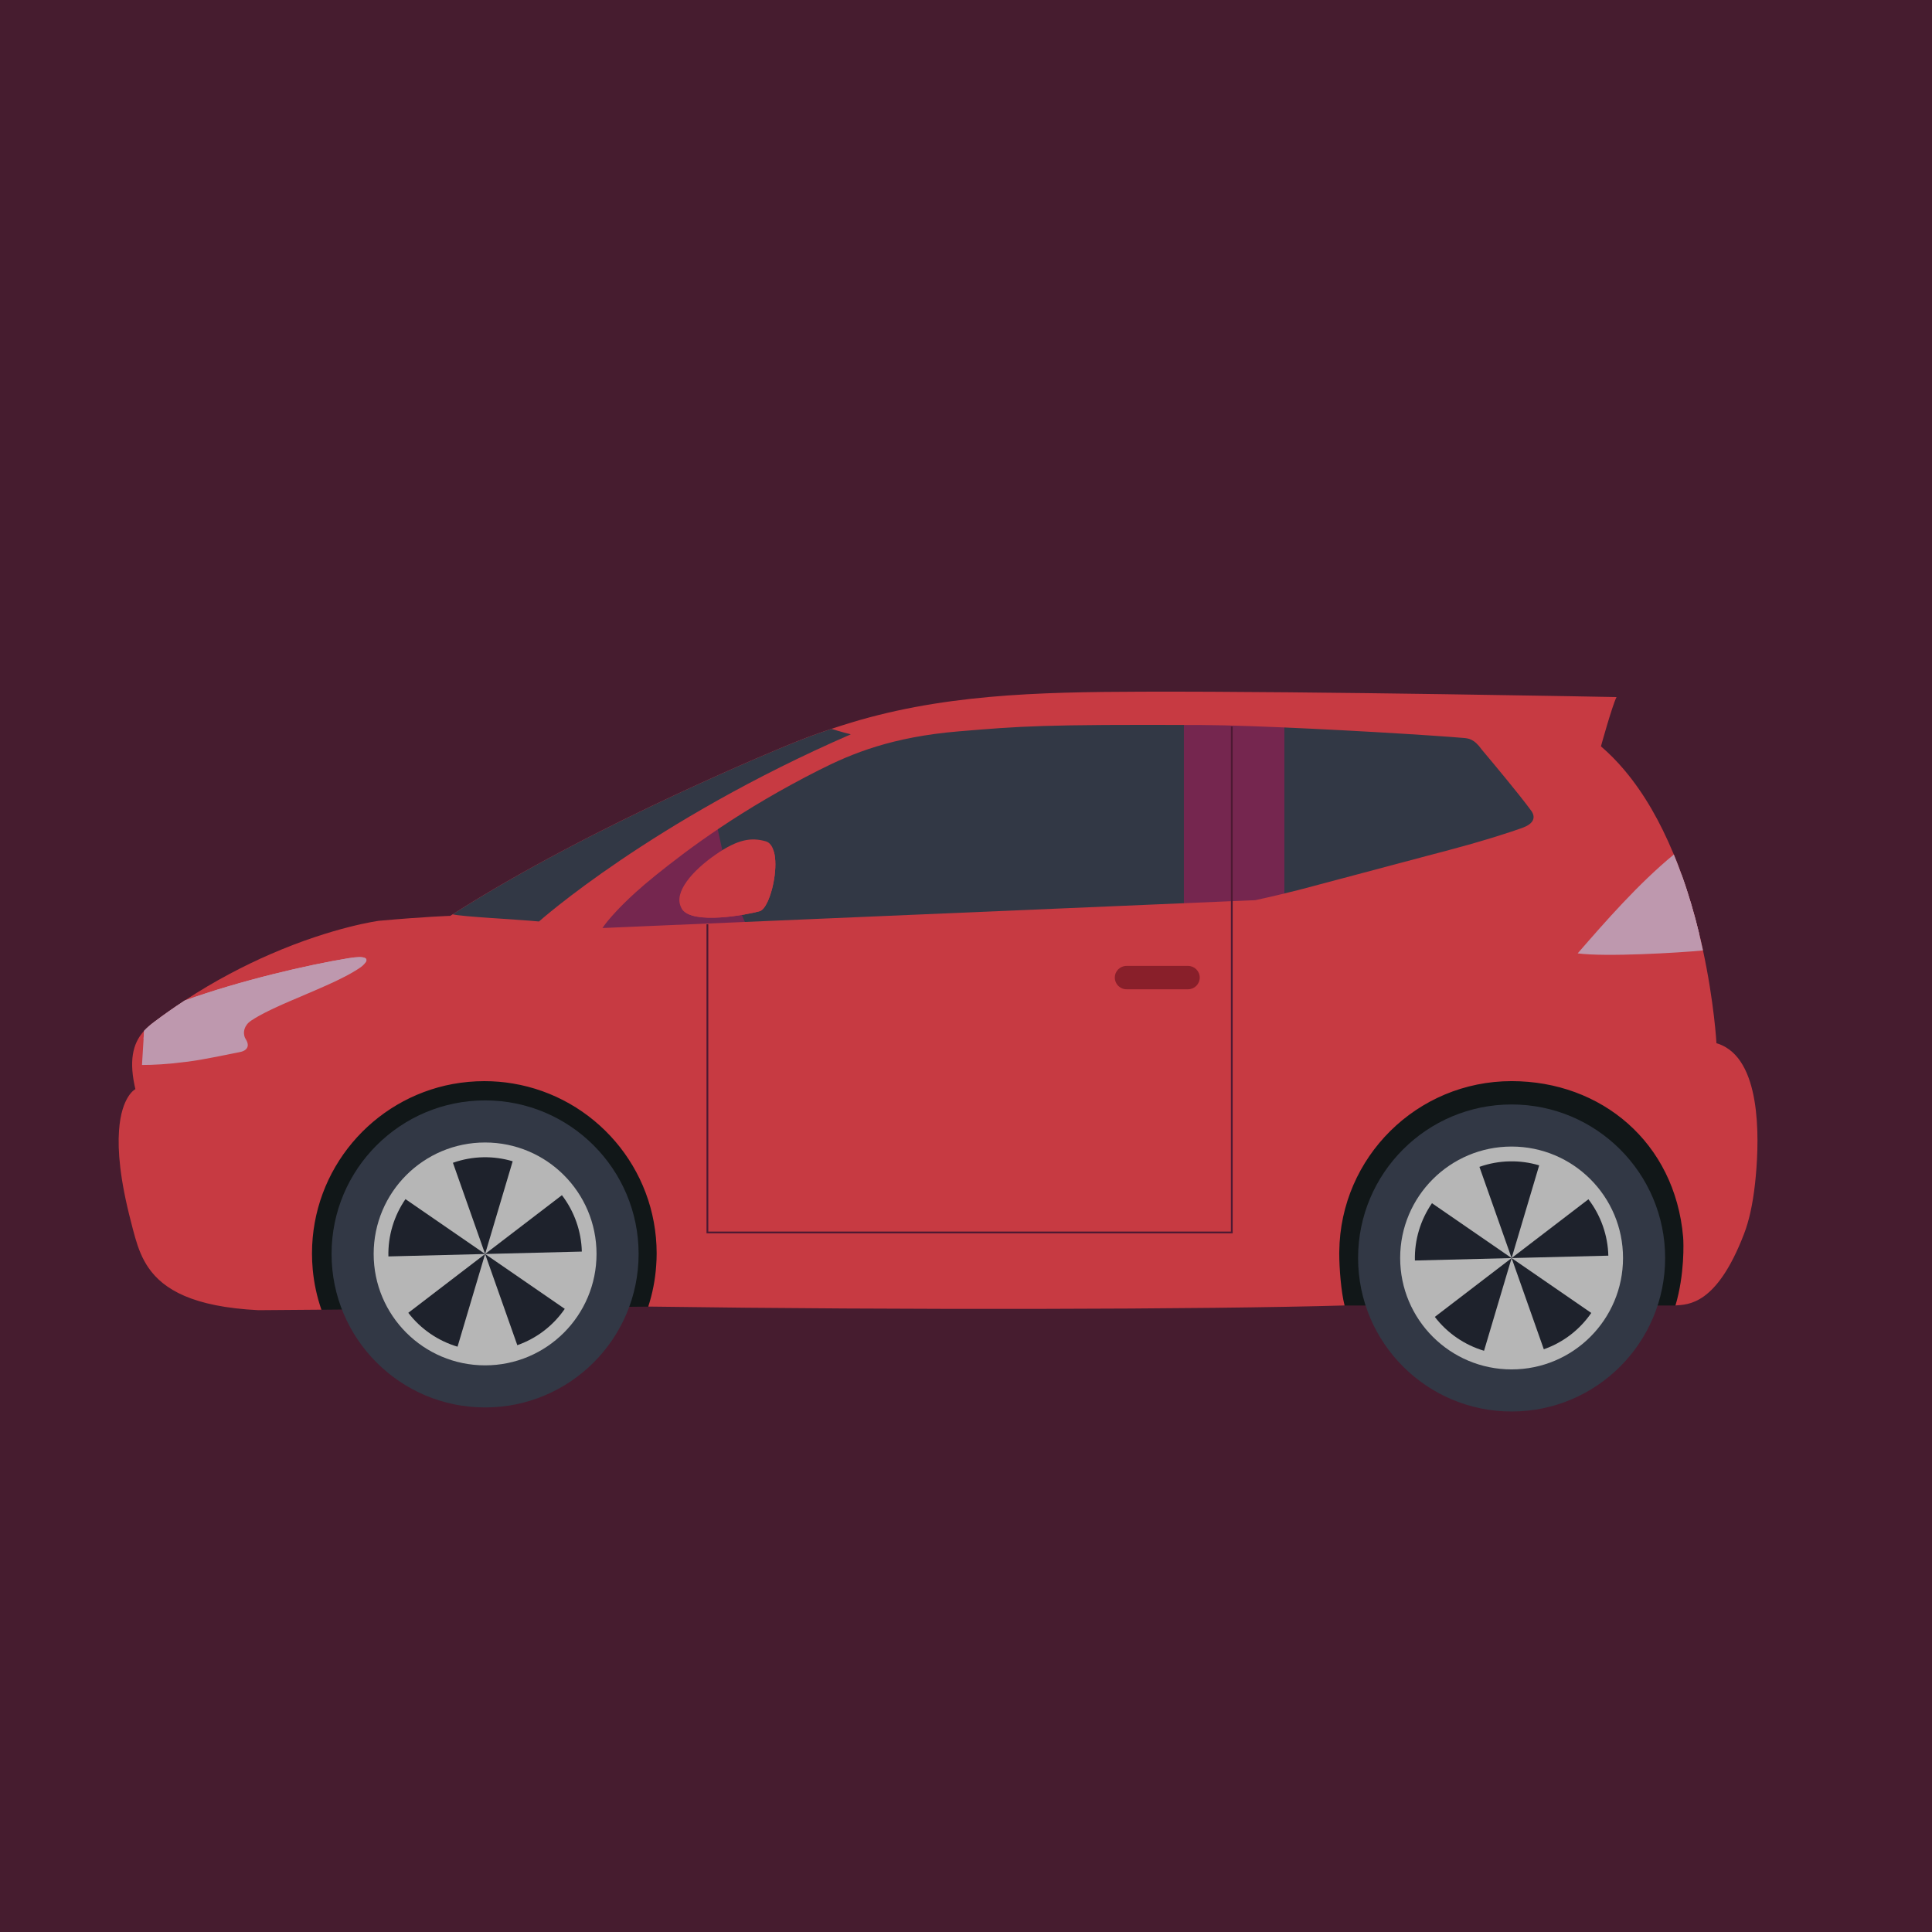 <?xml version="1.0" encoding="utf-8"?>
<!-- Generator: Adobe Illustrator 27.7.0, SVG Export Plug-In . SVG Version: 6.00 Build 0)  -->
<svg version="1.1" xmlns="http://www.w3.org/2000/svg" xmlns:xlink="http://www.w3.org/1999/xlink" x="0px" y="0px"
	 viewBox="0 0 1080 1080" style="enable-background:new 0 0 1080 1080;" xml:space="preserve">
<style type="text/css">
	.st0{display:none;}
	.st1{display:inline;fill:#D7CAD1;}
	.st2{fill:#461C2F;}
	.st3{fill:#323845;}
	.st4{fill:#75264F;}
	.st5{fill:#111718;}
	.st6{fill:#C73A42;}
	.st7{fill:#BE98AE;}
	.st8{fill:none;stroke:#4C1932;stroke-miterlimit:10;}
	.st9{fill:#891F2A;}
	.st10{fill:#B6B6B6;}
	.st11{fill:#1E222C;}
	.st12{opacity:0.2;fill:#71757B;}
	.st13{fill:#172225;}
</style>
<g id="Background" class="st0">
	<rect x="1.56" y="-1.84" class="st1" width="1078.44" height="1085.63"/>
</g>
<g id="Red_Car">
	<rect class="st2" width="1080" height="1080"/>
	<polygon class="st3" points="328.98,525.01 698.87,510.43 865.12,461.27 832.91,407.43 686.36,399.51 518.64,403.33 468.25,420.53 
		406.61,449.85 346.92,496.14 	"/>
	<polygon class="st4" points="661.8,527.61 717.98,527.61 717.98,399.51 661.8,399.67 	"/>
	<polygon class="st5" points="728.66,700.85 751.6,729.79 936.57,729.79 954.66,695.81 946.33,658.32 924.99,622.91 893.21,602.1 
		865.62,592.18 819.27,595.83 790.63,606.76 761.47,628.64 745.33,658.38 	"/>
	<path class="st5" d="M151.69,707.78l27.95,24.36l182.72-1.73l17.41-15.34l-2.64-27.08l-8.5-33.32c0,0-9.69-20.83-11.25-21.87
		c-1.56-1.04-21.35-21.87-21.35-21.87l-31.25-13.02l-28.63-6.25l-34.37,5.2l-22.4,10.42l-22.91,14.58l-15.62,20.3l-11.45,23.96
		l-9.38,23.43L151.69,707.78z"/>
	<path class="st4" d="M317.29,527.61l103.1-5.2c0,0-10.41-11.98-20.83-67.44C399.56,454.97,309.99,521.36,317.29,527.61z"/>
	<path class="st6" d="M964.88,585.52c-1.64-1-3.43-1.79-5.37-2.35c0,0-1.22-22.73-7.63-52.37c-0.63-2.91-1.31-5.89-2.05-8.91
		c-1.69-6.96-3.66-14.19-5.96-21.52c-1.22-3.9-2.54-7.81-3.96-11.73c-1.31-3.67-2.73-7.34-4.22-10.96
		c-0.16-0.39-0.34-0.82-0.53-1.21c-6.94-16.6-15.83-32.66-27.22-46.1c-4-4.75-8.34-9.16-13-13.16c0,0,6.15-22.35,8.7-27.54
		c0,0-169.77-3.31-265.23-3.01c-58.42,0.18-113.35,1.39-167.72,18.87c-1.98,0.62-3.94,1.25-5.89,1.89
		c-7.98,2.64-15.85,5.54-23.58,8.75c0,0-109.14,44.28-188.19,94.94c-0.45,0.29-0.89,0.58-1.35,0.87c0,0-13.35,0.37-39.93,2.76
		c0,0-25.24,3.31-60.44,18.59c-14.64,6.35-31.01,14.78-48.01,25.93c-0.42,0.27-0.85,0.56-1.27,0.85
		c-5.27,3.46-10.6,7.21-15.94,11.23c-1.87,1.42-3.77,2.98-5.5,4.85l-0.01,0.03c-5.21,5.66-8.81,14.27-5.35,30.6
		c0.14,0.66,0.29,1.33,0.45,2.01c0,0-7.83,3.84-9.16,23.27c-0.79,11.08,0.54,27.24,6.64,50.67c0.77,2.98,1.52,6.06,2.43,9.16
		c1.65,5.75,3.8,11.56,7.51,16.9c8.35,11.99,24.66,21.73,61.32,23.57c0,0,12.97-0.1,35.24-0.28c-2.48-7.17-4.14-14.71-4.85-22.52
		c-0.27-2.94-0.41-5.9-0.41-8.89c0-47.21,33.91-86.44,78.69-94.74c5.73-1.04,11.62-1.6,17.64-1.6c5.42,0,10.75,0.43,15.91,1.31
		c45.64,7.58,80.43,47.21,80.43,95.02c0,2.26-0.09,4.53-0.26,6.76c-0.54,7.94-2.06,15.63-4.43,22.92
		c141.62,2.01,312.31,1.63,389.24-0.62c-1.94-7.62-2.98-20.84-2.98-29.06c0-0.38,0-0.78,0.02-1.16
		c0.61-52.69,43.47-95.18,96.32-95.18c50.12,0,91.33,34.23,95.9,87.2c0.26,3,0.89,20.75-4.28,38.19c7.05-0.56,22.97,0,38.33-40.03
		c2.73-7.11,4.83-16.23,6.15-28.16C983.24,641.67,985.53,597.91,964.88,585.52z M851.52,462.58c0,0-8.46,3.23-27.19,8.64
		c-0.58,0.17-1.19,0.33-1.79,0.52c-4.25,1.21-8.98,2.51-14.23,3.91c-3.13,0.84-6.44,1.71-9.92,2.6c0,0-26.33,6.98-64.1,17.04
		c0,0-13.33,3.73-32.58,7.92l-3.39,0.14l-2.09,0.09l-11.75,0.49c0,0-217.4,9.27-289.88,12.38c-3.46,0.15-8.56,0.37-14.34,0.62
		c-0.68,0.02-1.36,0.04-2.08,0.07c-16.66,0.72-37.68,1.63-40.97,1.76c-0.27,0-0.43,0.03-0.43,0.03s0.21-0.33,0.68-0.98
		c0.92-1.31,2.92-3.92,6.34-7.62c2.82-3.08,6.63-6.92,11.62-11.44c3.21-2.89,6.92-6.06,11.17-9.49
		c18.53-14.91,47.49-36.66,91.56-58.93c18.16-9.16,40.53-18.39,77.88-21.5c34.37-2.85,46.03-3.94,135.77-3.54
		c29.83,0.14,91.62,3.44,127.58,5.85c0.58,0.04,1.16,0.09,1.75,0.12c6.6,0.44,12.28,0.87,16.6,1.23c3.12,0.25,6.26,0.42,10.64,6.6
		c0,0,11.68,13.85,20.56,24.99c0.18,0.25,0.37,0.48,0.56,0.71c2.37,2.99,4.52,5.74,6.14,7.97
		C855.63,452.8,861.34,458.81,851.52,462.58z"/>
	<path class="st3" d="M475.61,410.49c-111.29,48.39-174.31,104.63-174.31,104.63c-12.58-1.21-41.98-2.58-48.28-4
		c79.05-50.66,188.19-94.94,188.19-94.94c7.73-3.21,15.6-6.1,23.58-8.75C469.97,409.12,475.61,410.49,475.61,410.49z"/>
	<path class="st7" d="M204.35,537.99c-0.71,1.12-2.09,2.27-2.81,2.76c-4.96,3.44-11.75,6.84-19.14,10.13
		c-0.02,0-0.04,0.02-0.06,0.02c-0.04,0.02-0.1,0.04-0.14,0.06c-1.13,0.52-2.27,1.02-3.44,1.52c-0.96,0.45-1.94,0.85-2.91,1.27
		c-1.5,0.67-3.03,1.31-4.54,1.94c-1.02,0.46-2.07,0.89-3.08,1.33c-2,0.86-4.01,1.7-5.98,2.54c-1.31,0.56-2.6,1.13-3.88,1.69
		c-1.27,0.56-2.51,1.13-3.72,1.69c-1.23,0.56-2.41,1.1-3.56,1.67c-2.31,1.13-4.48,2.23-6.45,3.34c-1.48,0.83-2.86,1.67-4.09,2.48
		c-0.08,0.06-0.18,0.13-0.27,0.19c-0.23,0.16-0.45,0.33-0.67,0.5c-0.19,0.14-0.37,0.29-0.54,0.44c-0.81,0.75-1.41,1.56-1.83,2.37
		c-0.08,0.15-0.15,0.29-0.2,0.44c-0.21,0.45-0.39,0.93-0.49,1.42c-0.04,0.18-0.06,0.35-0.08,0.54c-0.01,0.15-0.04,0.29-0.07,0.44
		c-0.07,1.21,0.13,2.33,0.48,3.21c0.13,0.27,0.25,0.52,0.4,0.75c3.83,5.93-2.46,7.21-2.46,7.21c-26.83,5.58-30.93,5.64-30.93,5.64
		c-10.25,1.36-18.41,1.75-24.52,1.75c0.29-5.19,0.59-10.12,0.9-14.66l0.32-4.41l0.01-0.03c1.73-1.87,3.63-3.43,5.5-4.85
		c5.77-4.36,11.52-8.37,17.21-12.08c31.42-11.27,68.87-19.92,91.46-23.62C204.89,533.98,205.66,535.98,204.35,537.99z"/>
	<path class="st7" d="M204.35,537.99c-18.65,3.83-35.56,8.22-50.79,12.91l-0.02,0.02c-0.02,0-0.02,0-0.02,0
		c-12.02,3.7-22.98,7.54-32.87,11.4l-0.02,0.02c-0.77,0.31-1.56,0.6-2.33,0.91c-8.69,3.46-16.55,6.89-23.58,10.21
		c-5.29,2.47-10.1,4.87-14.48,7.18l0.32-4.41l0.01-0.03c1.73-1.87,3.63-3.43,5.5-4.85c5.77-4.36,11.52-8.37,17.21-12.08
		c31.42-11.27,68.87-19.92,91.46-23.62C204.89,533.98,205.66,535.98,204.35,537.99z"/>
	<g>
		<path class="st7" d="M949.83,521.88c-2.58-10.66-5.83-21.95-9.92-33.24c-1.31-3.67-2.73-7.34-4.22-10.96
			c-19.75,16.25-38.27,37.43-53.76,55.26c15.49,2.09,56.79-0.33,69.9-1.62c0.03-0.17,0.03-0.36,0.05-0.53L949.83,521.88z"/>
		<path class="st7" d="M949.83,521.88c-6.23,0.31-12.81,0.48-19.62,0.52c-21.16,0.06-6.72-18.06,9.7-33.77
			C944,499.93,947.25,511.22,949.83,521.88z"/>
	</g>
	<g>
		<path class="st6" d="M432.78,491.14c-0.56,3.54-1.43,7.04-2.51,10c-0.37,1.04-0.76,2-1.18,2.89c-1.33,2.87-2.85,4.86-4.36,5.3
			c-6.88,2.01-37.39,7.72-43.37-1.05c-0.19-0.26-0.35-0.54-0.48-0.81c-4.79-8.72,6.83-21.22,19.09-29.7
			c12.62-8.79,20.08-9.71,28.04-7.49c2.38,0.66,3.86,2.91,4.66,5.99C433.74,480.3,433.62,485.79,432.78,491.14z"/>
		<path class="st6" d="M432.78,491.14c-0.56,3.54-1.43,7.04-2.51,10c-0.37,1.04-0.76,2-1.18,2.89c-1.33,2.87-2.85,4.86-4.36,5.3
			c-6.88,2.01-37.39,7.72-43.37-1.05c-0.19-0.26-0.35-0.54-0.48-0.81c10.14-8.41,34.62-27.57,51.79-31.2
			C433.74,480.3,433.62,485.79,432.78,491.14z"/>
	</g>
	<polyline class="st8" points="395.44,516.67 395.44,688.95 688.58,688.95 688.58,406.12 	"/>
	<path class="st9" d="M670.66,546.48c0,3.6-2.92,6.53-6.53,6.53h-34.41c-3.6,0-6.53-2.92-6.53-6.53l0,0c0-3.6,2.92-6.53,6.53-6.53
		l34.41,0C667.74,539.96,670.66,542.88,670.66,546.48L670.66,546.48z"/>
</g>
<g id="Red_Car_-_Front_Wheel">
	<g>
		<circle class="st3" cx="271.17" cy="700.95" r="85.82"/>
		<g>
			<path class="st10" d="M208.88,700.95c0,34.4,27.89,62.29,62.29,62.29c34.4,0,62.29-27.89,62.29-62.29
				c0-34.4-27.89-62.29-62.29-62.29C236.77,638.65,208.88,666.54,208.88,700.95z"/>
			<g>
				<path class="st11" d="M271.18,700.99L271.18,700.99l-54.06,1.36c-0.29-11.52,3.14-22.73,9.54-32.03L271.18,700.99L271.18,700.99
					z"/>
				<rect x="270.34" y="700.55" class="st12" width="0" height="0"/>
				<rect x="270.34" y="700.55" class="st12" width="0" height="0"/>
				
					<rect x="270.34" y="700.55" transform="matrix(0.569 -0.822 0.822 0.569 -459.531 524.062)" class="st12" width="0" height="0"/>
				<polygon class="st12" points="270.34,700.55 270.34,700.55 270.34,700.55 				"/>
				<polygon class="st12" points="270.34,700.55 270.34,700.55 270.34,700.55 				"/>
				<polygon class="st12" points="270.34,700.56 270.34,700.56 270.34,700.55 				"/>
				<path class="st11" d="M271.18,700.99l44.53,30.67c-6.25,9.09-15.33,16.36-26.53,20.31l0,0L271.18,700.99L271.18,700.99z"/>
				<path class="st11" d="M228.24,733.87l42.94-32.88l0,0l-15.41,51.82C244.95,749.59,235.25,743.02,228.24,733.87z"/>
				<path class="st11" d="M271.18,700.99L271.18,700.99l-17.99-50.99l0,0c11.2-3.95,22.83-3.99,33.4-0.84L271.18,700.99
					L271.18,700.99z"/>
				<path class="st11" d="M271.18,700.99L271.18,700.99l42.94-32.87c3.36,4.39,6.11,9.38,8.05,14.88c1.94,5.5,2.94,11.1,3.08,16.64
					L271.18,700.99L271.18,700.99z"/>
			</g>
		</g>
	</g>
</g>
<g id="Red_Car_-_Back_Wheel">
	<path class="st13" d="M893.35,708.6c0,2.07-1.52,3.75-3.4,3.75h-10.01c-1.87,0-3.39-1.68-3.39-3.75v-28.07
		c0-2.07,1.52-3.76,3.39-3.76h10.01c1.88,0,3.4,1.69,3.4,3.76V708.6z"/>
	<g>
		<circle class="st3" cx="845" cy="703.22" r="85.82"/>
		<g>
			<path class="st10" d="M782.7,703.22c0,34.4,27.89,62.29,62.29,62.29c34.4,0,62.29-27.89,62.29-62.29
				c0-34.4-27.89-62.29-62.29-62.29C810.59,640.93,782.7,668.82,782.7,703.22z"/>
			<g>
				<path class="st11" d="M845,703.27L845,703.27l-54.06,1.36c-0.29-11.52,3.14-22.73,9.54-32.03L845,703.27L845,703.27z"/>
				<rect x="844.16" y="702.83" class="st12" width="0" height="0"/>
				<rect x="844.16" y="702.83" class="st12" width="0" height="0"/>
				
					<rect x="844.16" y="702.83" transform="matrix(0.569 -0.822 0.822 0.569 -214.205 996.837)" class="st12" width="0" height="0"/>
				<polygon class="st12" points="844.16,702.83 844.16,702.83 844.16,702.83 				"/>
				<polygon class="st12" points="844.16,702.83 844.16,702.83 844.16,702.83 				"/>
				<polygon class="st12" points="844.16,702.83 844.16,702.83 844.16,702.83 				"/>
				<path class="st11" d="M845,703.27l44.53,30.67c-6.25,9.09-15.33,16.36-26.53,20.31l0,0L845,703.27L845,703.27z"/>
				<path class="st11" d="M802.07,736.15L845,703.27l0,0l-15.41,51.82C818.78,751.87,809.07,745.3,802.07,736.15z"/>
				<path class="st11" d="M845,703.27L845,703.27l-17.99-50.99l0,0c11.2-3.95,22.83-3.99,33.4-0.84L845,703.27L845,703.27z"/>
				<path class="st11" d="M845,703.27L845,703.27l42.94-32.87c3.36,4.39,6.11,9.38,8.05,14.88c1.94,5.5,2.94,11.1,3.08,16.64
					L845,703.27L845,703.27z"/>
			</g>
		</g>
	</g>
</g>
</svg>
